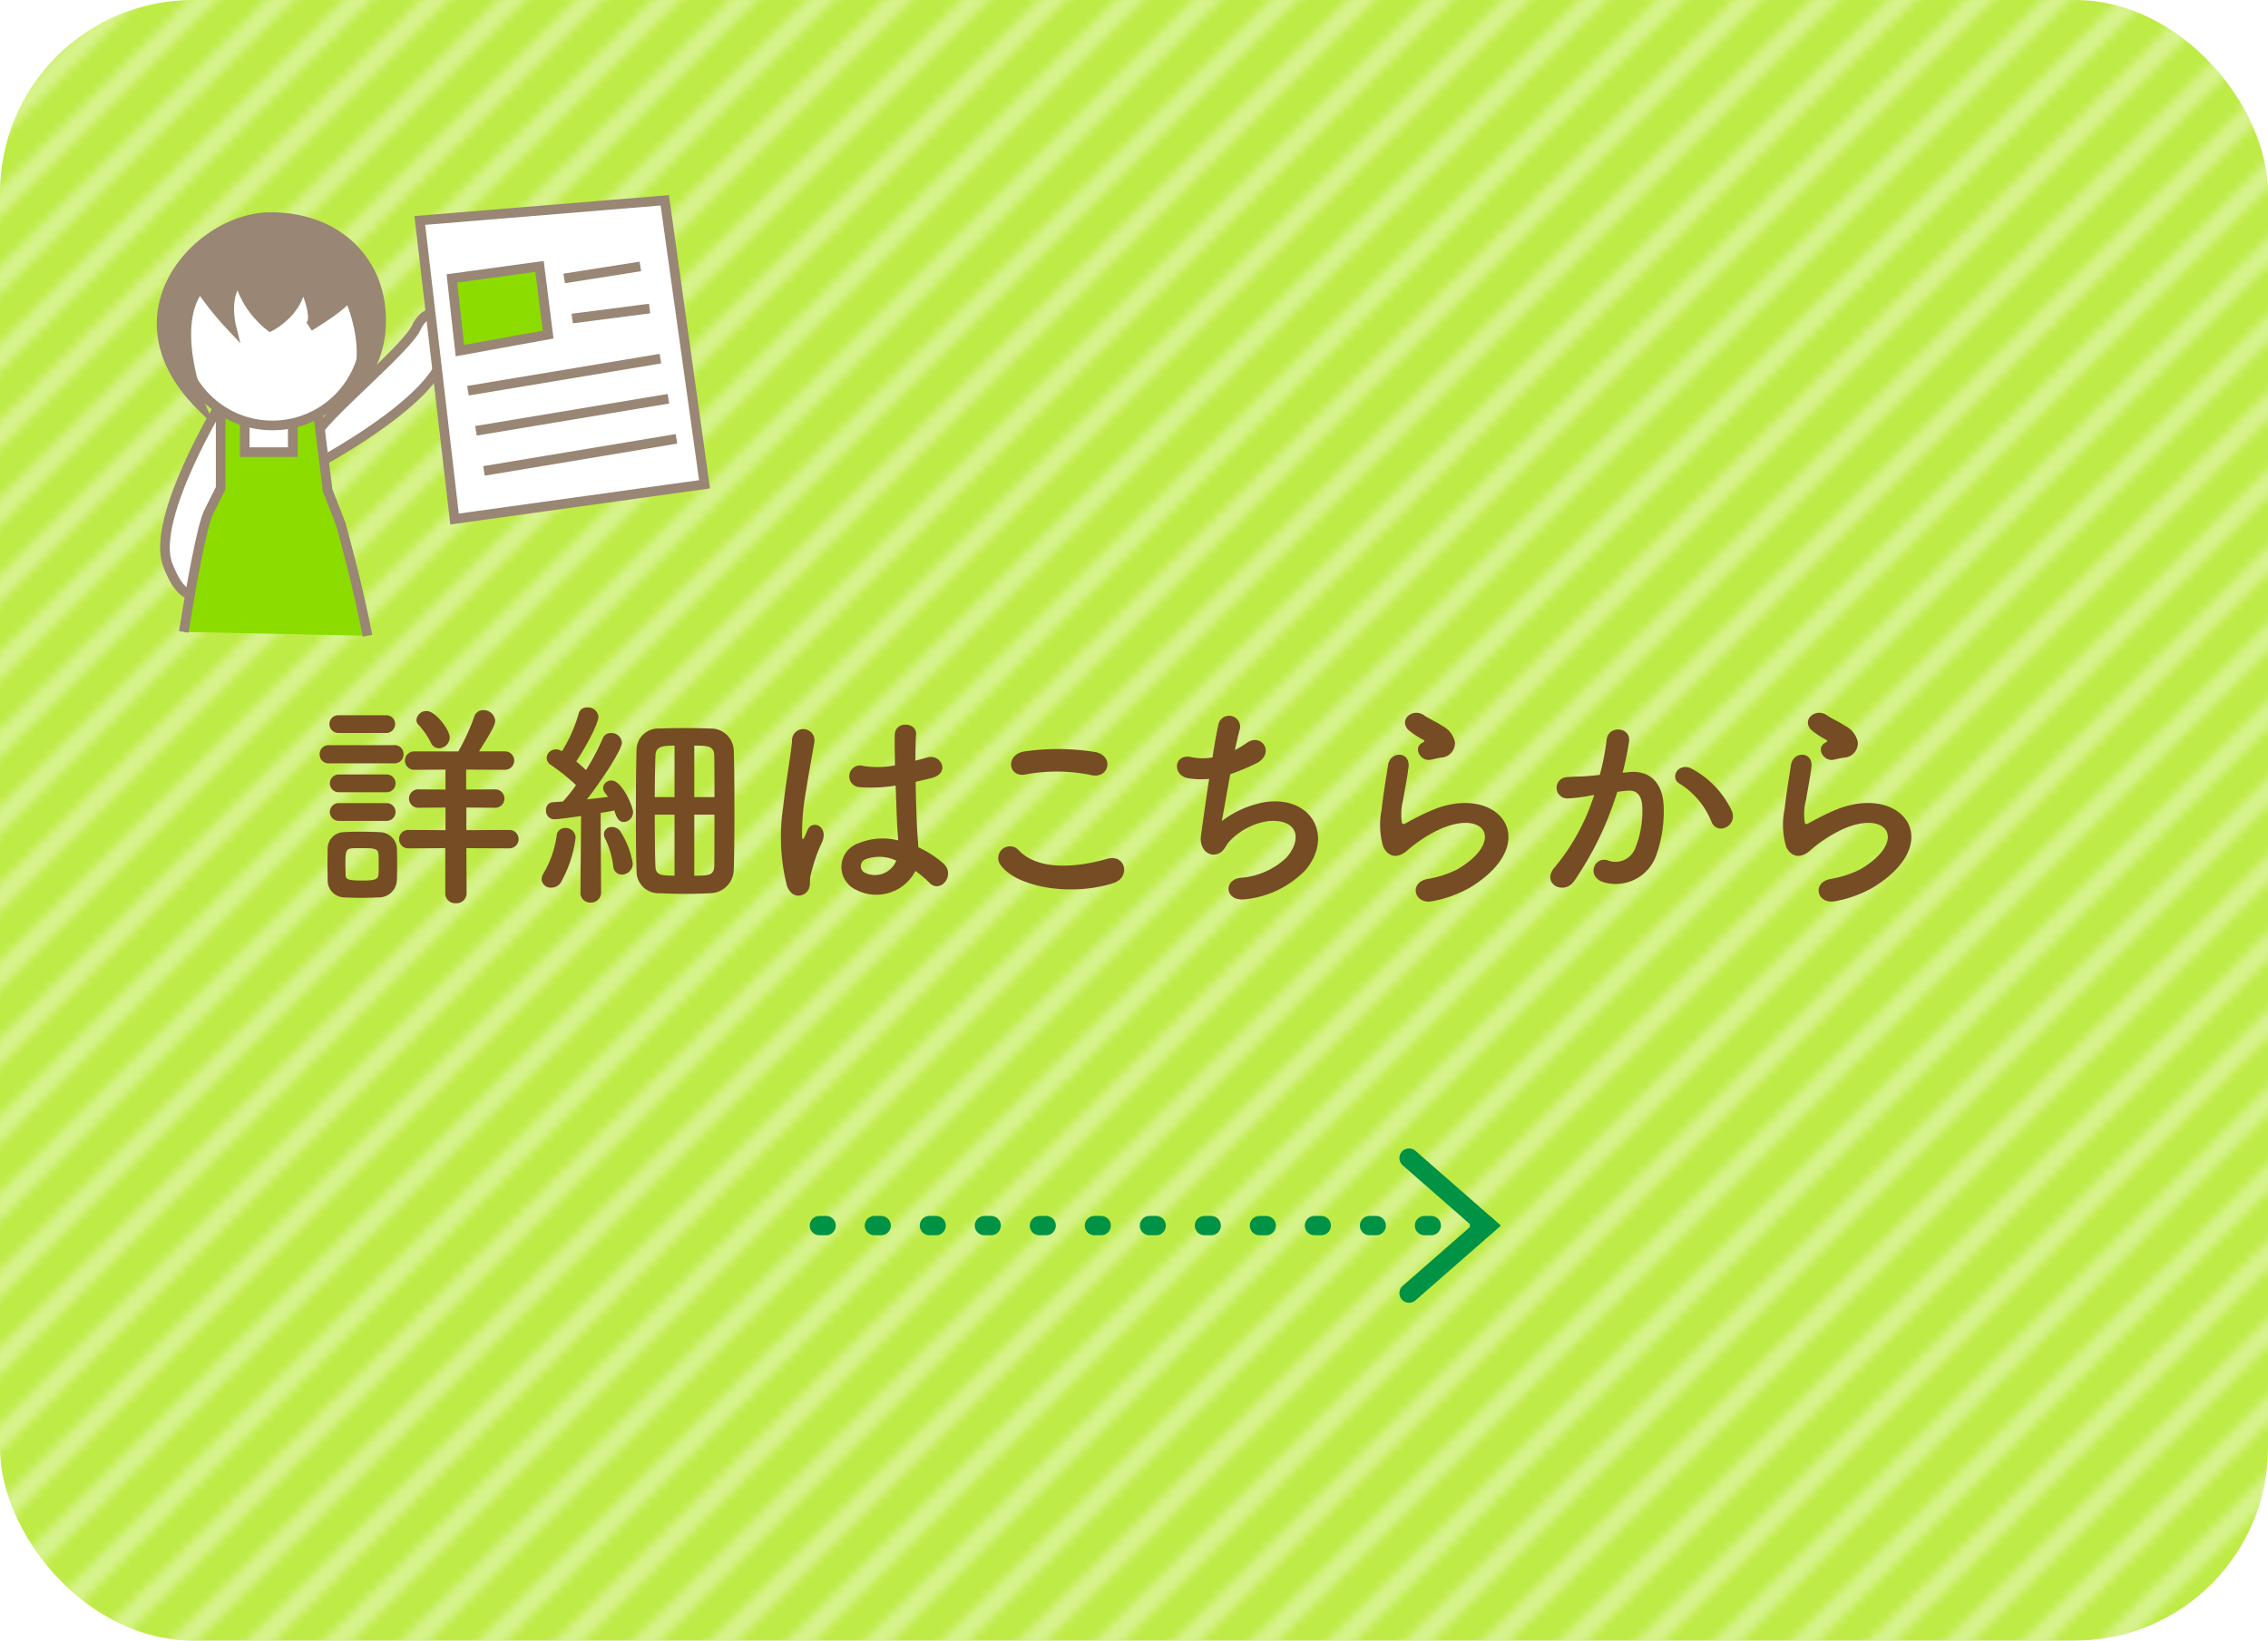 <svg xmlns="http://www.w3.org/2000/svg" xmlns:xlink="http://www.w3.org/1999/xlink" width="235" height="170" viewBox="0 0 235 170"><defs><style>.a,.d,.j,.k,.n{fill:none;}.b{clip-path:url(#a);}.c,.h{fill:#fff;}.c{opacity:0;}.d{stroke:#fff;}.d,.h,.j,.k,.l,.m,.n{stroke-miterlimit:10;}.d,.j,.k{stroke-width:2px;}.e{fill:#beeb46;}.f{opacity:0.4;}.g{fill:url(#b);}.h,.l,.m,.n{stroke:#998675;}.i{fill:#754c24;}.j,.k{stroke:#009245;stroke-linecap:round;}.k{stroke-dasharray:0.7 5;}.l{fill:#8cdc00;}.m{fill:#998675;}</style><clipPath id="a"><rect class="a" width="96" height="96"/></clipPath><pattern id="b" width="96" height="96" patternTransform="translate(0 30)" patternUnits="userSpaceOnUse" viewBox="0 0 96 96"><rect class="a" width="96" height="96"/><g class="b"><rect class="c" y="-4" width="100" height="100"/><line class="d" x1="111" y1="-16" x2="-30" y2="125"/><line class="d" x1="119" y1="-16" x2="-22" y2="125"/><line class="d" x1="127" y1="-16" x2="-14" y2="125"/><line class="d" x1="135" y1="-16" x2="-6" y2="125"/><line class="d" x1="143" y1="-16" x2="2" y2="125"/><line class="d" x1="151" y1="-16" x2="10" y2="125"/><line class="d" x1="159" y1="-16" x2="18" y2="125"/><line class="d" x1="167" y1="-16" x2="26" y2="125"/><line class="d" x1="175" y1="-16" x2="34" y2="125"/><line class="d" x1="183" y1="-16" x2="42" y2="125"/><line class="d" x1="191" y1="-16" x2="50" y2="125"/><line class="d" x1="199" y1="-16" x2="58" y2="125"/><line class="d" x1="207" y1="-16" x2="66" y2="125"/><line class="d" x1="215" y1="-16" x2="74" y2="125"/><line class="d" x1="223" y1="-16" x2="82" y2="125"/><line class="d" x1="231" y1="-16" x2="90" y2="125"/><line class="d" x1="103" y1="-16" x2="-38" y2="125"/><line class="d" x1="95" y1="-16" x2="-46" y2="125"/><line class="d" x1="87" y1="-16" x2="-54" y2="125"/><line class="d" x1="79" y1="-16" x2="-62" y2="125"/><line class="d" x1="71" y1="-16" x2="-70" y2="125"/><line class="d" x1="63" y1="-16" x2="-78" y2="125"/><line class="d" x1="55" y1="-16" x2="-86" y2="125"/><line class="d" x1="47" y1="-16" x2="-94" y2="125"/><line class="d" x1="39" y1="-16" x2="-102" y2="125"/><line class="d" x1="31" y1="-16" x2="-110" y2="125"/><line class="d" x1="23" y1="-16" x2="-118" y2="125"/><line class="d" x1="15" y1="-16" x2="-126" y2="125"/></g></pattern></defs><rect class="e" width="235" height="170" rx="20"/><g class="f"><rect class="g" width="235" height="170" rx="20"/></g><path class="h" d="M23.008,41.582S22.69,47.5,24.1,48.5s8.422-.251,8.422-.251l.309-6.377Z"/><path class="i" d="M34.111,79.1a.916.916,0,0,1-.989-.942.929.929,0,0,1,.989-.943h6.714a.916.916,0,0,1,.989.943.929.929,0,0,1-.989.942Zm5.105,13.888c-.483.024-1.15.047-1.817.047-.643,0-1.288-.023-1.748-.047a1.751,1.751,0,0,1-1.7-1.816c0-.6-.023-1.127-.023-1.655s.023-1.035.023-1.541a1.712,1.712,0,0,1,1.679-1.748c.436-.023,1.034-.046,1.633-.046.735,0,1.494.023,2.023.046a1.826,1.826,0,0,1,1.839,1.633c.023.53.023,1.1.023,1.678,0,.553,0,1.1-.023,1.611A1.859,1.859,0,0,1,39.216,92.992ZM35.054,75.953a.92.92,0,1,1,0-1.84h4.967a.92.92,0,1,1,0,1.84Zm.046,6.141a.92.92,0,0,1,0-1.84h4.966a.92.92,0,1,1,0,1.84Zm0,2.967a.92.92,0,1,1,0-1.84h4.966a.92.92,0,1,1,0,1.84Zm4.139,4.529c0-.367,0-.76-.023-1.08-.046-.576-.437-.621-1.7-.621-.414,0-.828,0-1.081.021-.622.047-.644.438-.644,1.68,0,.367.022.758.022,1.1.024.391.162.553,1.633.553,1.012,0,1.725,0,1.771-.576C39.239,90.348,39.239,89.98,39.239,89.59Zm9.083-1.7.023,4.689a1.035,1.035,0,0,1-1.127,1.014,1.006,1.006,0,0,1-1.08-1.014V87.889l-3.772.021a.956.956,0,1,1,0-1.908l3.794.023V83.68l-2.782.023a.955.955,0,1,1,0-1.908l2.782.023v-2.07l-3.2.023a.956.956,0,1,1,0-1.91h4.53A21.841,21.841,0,0,0,49.127,74.3a.956.956,0,0,1,.942-.713,1.212,1.212,0,0,1,1.243,1.1c0,.483-.576,1.426-1.679,3.172h2.69a.955.955,0,0,1,0,1.91L48.3,79.748v2.07l3.013-.023a.954.954,0,0,1,0,1.908l-2.99-.023v2.345L52.783,86a.954.954,0,0,1,0,1.908ZM44.643,76.943a7.989,7.989,0,0,0-1.265-1.818.73.73,0,0,1-.23-.527,1.035,1.035,0,0,1,1.058-.92c.92,0,2.392,1.953,2.392,2.736a1.157,1.157,0,0,1-1.1,1.127A.915.915,0,0,1,44.643,76.943Z"/><path class="i" d="M57.129,91.98a.937.937,0,0,1-1.012-.873,1.253,1.253,0,0,1,.207-.621,10.515,10.515,0,0,0,1.358-3.908.856.856,0,0,1,.9-.783,1.029,1.029,0,0,1,1.058,1.012,12.713,12.713,0,0,1-1.518,4.623A1.173,1.173,0,0,1,57.129,91.98Zm3.013.485.069-7.91c-.139.021-2.254.343-2.806.343a.866.866,0,0,1-.828-.943.756.756,0,0,1,.713-.826c.3-.024.645-.047,1.035-.07a16.091,16.091,0,0,0,1.357-1.7,20.552,20.552,0,0,0-2.6-2.091.887.887,0,0,1-.437-.737.919.919,0,0,1,.943-.873,1.071,1.071,0,0,1,.506.114l.138.07a15.17,15.17,0,0,0,1.725-3.887.843.843,0,0,1,.9-.644,1.077,1.077,0,0,1,1.15.943c0,.852-1.679,3.748-2.3,4.644.345.3.713.6,1.012.9a23.907,23.907,0,0,0,1.724-3.264.881.881,0,0,1,.874-.576,1.089,1.089,0,0,1,1.126.99c0,.713-2.023,3.84-3.632,5.887.828-.094,1.632-.185,2.184-.254a3.3,3.3,0,0,0-.3-.414.912.912,0,0,1-.207-.529.84.84,0,0,1,.874-.758c1.1,0,2.231,2.736,2.231,3.242a1.009,1.009,0,0,1-.966,1.057c-.506,0-.759-.459-.966-1.2-.322.07-.828.162-1.426.253l.046,8.233A1.028,1.028,0,0,1,61.2,93.521a1,1,0,0,1-1.057-1.035Zm3.4-2.736a9.211,9.211,0,0,0-.851-2.852.921.921,0,0,1-.115-.461.762.762,0,0,1,.828-.713,1.052,1.052,0,0,1,.851.414,8.9,8.9,0,0,1,1.31,3.358,1.146,1.146,0,0,1-1.127,1.15A.892.892,0,0,1,63.545,89.729Zm10.072,2.828c-.92.045-1.748.068-2.553.068-.9,0-1.77-.023-2.736-.068a2.271,2.271,0,0,1-2.369-2.369c-.046-1.127-.068-3.358-.068-5.68,0-2.668.022-5.449.068-6.738a2.244,2.244,0,0,1,2.392-2.276c.92-.047,1.724-.047,2.576-.047.827,0,1.7,0,2.69.047a2.354,2.354,0,0,1,2.414,2.254c.046,1.127.07,3.633.07,6.162,0,2.506-.024,5.035-.07,6.254A2.473,2.473,0,0,1,73.617,92.557ZM69.892,77.264c-1.426,0-1.932.162-1.978,1.011-.023.829-.069,2.485-.069,4.325h2.047Zm0,7.152H67.845c0,2.207.023,4.346.069,5.357.024.875.529.967,1.978.967ZM74.03,82.6c0-1.887,0-3.565-.022-4.346-.046-.967-.713-.99-2.07-.99V82.6Zm-2.092,1.816V90.74c1.472,0,2.046-.023,2.07-.99s.022-3.127.022-5.334Z"/><path class="i" d="M81.516,91.705a20.79,20.79,0,0,1-.369-8.07c.3-2.783.8-5.36.92-6.854a1.165,1.165,0,1,1,2.323.047c-.161,1.033-.552,3.035-.851,4.99a25.466,25.466,0,0,0-.436,4.805c.045.414.068.482.3.023.069-.138.23-.552.276-.666.529-1.105,2.276-.322,1.449,1.4a14.006,14.006,0,0,0-.713,1.816c-.184.574-.322,1.08-.414,1.449-.184.643.115,1.288-.46,1.838C82.941,93.039,81.906,92.947,81.516,91.705Zm7.151.483a2.6,2.6,0,0,1,.345-4.829,6.537,6.537,0,0,1,4.047-.275c0-.369-.046-.713-.069-1.15-.069-.944-.115-2.713-.184-4.53a15.745,15.745,0,0,1-3.771.16,1.125,1.125,0,1,1,.46-2.183,9.705,9.705,0,0,0,3.242-.07c-.023-1.288-.046-2.461-.023-3.174.046-1.494,2.3-1.287,2.208-.045-.046.644-.069,1.609-.069,2.736.39-.115.8-.207,1.172-.322,1.5-.459,2.484,1.633.506,2.115-.552.139-1.1.277-1.655.391.022,1.8.092,3.588.138,4.715.022.574.115,1.334.137,2.07a10.917,10.917,0,0,1,2.6,1.678c1.311,1.2-.322,3.2-1.472,1.978a10.662,10.662,0,0,0-1.425-1.2A4.568,4.568,0,0,1,88.667,92.188Zm4.186-3.012a4.147,4.147,0,0,0-3.174-.139.769.769,0,0,0-.138,1.358,2.386,2.386,0,0,0,3.334-1.219Z"/><path class="i" d="M103.676,89.635a1.212,1.212,0,0,1,1.908-1.494c1.955,2,5.68,1.839,9.152.851,1.909-.529,2.461,1.955.6,2.529C110.781,92.947,105.263,91.867,103.676,89.635Zm2.575-9.381c-1.816.346-2.115-2.092-.068-2.393a24.469,24.469,0,0,1,7.335.071c1.931.414,1.425,2.781-.437,2.39A17.482,17.482,0,0,0,106.251,80.254Z"/><path class="i" d="M126.6,85.082a10.332,10.332,0,0,1,4.553-1.977c4.829-.644,7.013,3.61,4.116,7.059a10.142,10.142,0,0,1-6.186,3.014c-2.207.3-2.322-2-.6-2.209a7.768,7.768,0,0,0,4.784-2.069c1.678-1.886,1.288-4.07-1.84-3.818a6.89,6.89,0,0,0-4.047,2.117c-.414.436-.529,1.1-1.311,1.311-1.011.275-1.794-.713-1.632-1.887.183-1.311.5-3.656.85-5.91a8.557,8.557,0,0,1-2.161-.068c-1.7-.276-1.518-2.6.321-2.184a5.78,5.78,0,0,0,2.185.021c.23-1.47.46-2.736.621-3.449a1.138,1.138,0,1,1,2.208.553c-.161.529-.322,1.287-.506,2.139a9.687,9.687,0,0,0,1.219-.737c1.586-1.127,3.035,1.174.9,2.162a26.388,26.388,0,0,1-2.6,1.08C127.1,82.254,126.758,84.277,126.6,85.082Z"/><path class="i" d="M148.405,93.385c-1.863.367-2.461-1.91-.506-2.3a10.77,10.77,0,0,0,3.081-.988c2.53-1.473,3.22-3.059,2.737-3.979s-2.161-1.263-4.6-.16a14.531,14.531,0,0,0-3.082,1.977c-1.356,1.31-2.276.668-2.69-.137a7.94,7.94,0,0,1-.184-3.91c.184-1.678.484-3.449.667-4.621.23-1.473,2.322-1.426,2.115.228-.114.967-.367,2.254-.551,3.358a6.04,6.04,0,0,0-.138,2.392c.068.184.183.184.391.068.459-.251,1.541-.851,2.621-1.31,6.945-3.012,11.842,3.2,4.07,7.957A12.446,12.446,0,0,1,148.405,93.385Zm-.092-14.672c-1.1.275-1.931-1.195-.965-1.725.114-.068.344-.183.183-.3a8.06,8.06,0,0,1-1.633-1.08c-.988-1.082.53-2.3,1.679-1.472.414.3,1.2.644,1.862,1.082a2.456,2.456,0,0,1,1.312,1.677,1.5,1.5,0,0,1-1.449,1.61C149,78.553,148.681,78.621,148.313,78.713Z"/><path class="i" d="M168.882,80c1.931-.16,3.4.967,3.5,3.543a13.711,13.711,0,0,1-.781,5.127,4.461,4.461,0,0,1-5.405,2.76c-1.816-.53-1.081-2.645.323-2.3a2.2,2.2,0,0,0,2.92-1.24,10.266,10.266,0,0,0,.736-3.979c0-1.4-.483-2.07-1.541-1.978-.345.023-.69.07-1.058.115a33.918,33.918,0,0,1-4.461,9.244c-1.1,1.564-3.5.23-2-1.449a22.171,22.171,0,0,0,4.071-7.473l-.277.047a15.525,15.525,0,0,1-2.483.32,1.1,1.1,0,1,1-.068-2.207c.712-.068,1.425-.045,2.252-.115l1.151-.115a24.772,24.772,0,0,0,.713-3.656c.16-1.5,2.506-1.356,2.322.185a30.391,30.391,0,0,1-.667,3.242Zm8.462,5.174a8.258,8.258,0,0,0-3.288-3.955c-1.127-.619-.116-2.344,1.31-1.518a9.547,9.547,0,0,1,4.094,4.369C180.034,85.588,177.965,86.6,177.344,85.174Z"/><path class="i" d="M190.152,93.385c-1.863.367-2.461-1.91-.506-2.3a10.788,10.788,0,0,0,3.082-.988c2.529-1.473,3.219-3.059,2.736-3.979s-2.161-1.263-4.6-.16a14.559,14.559,0,0,0-3.082,1.977c-1.356,1.31-2.276.668-2.69-.137a7.94,7.94,0,0,1-.184-3.91c.184-1.678.484-3.449.667-4.621.23-1.473,2.322-1.426,2.115.228-.114.967-.367,2.254-.551,3.358A6.04,6.04,0,0,0,187,85.244c.069.184.184.184.391.068.46-.251,1.541-.851,2.622-1.31,6.944-3.012,11.841,3.2,4.069,7.957A12.446,12.446,0,0,1,190.152,93.385Zm-.091-14.672c-1.105.275-1.932-1.195-.966-1.725.114-.068.344-.183.183-.3a8.025,8.025,0,0,1-1.632-1.08c-.989-1.082.529-2.3,1.678-1.472.414.3,1.2.644,1.863,1.082A2.454,2.454,0,0,1,192.5,76.9a1.5,1.5,0,0,1-1.449,1.61C190.75,78.553,190.428,78.621,190.061,78.713Z"/><polyline class="j" points="146 134 154 127 146 120"/><line class="k" x1="154" y1="127" x2="84" y2="127"/><path class="h" d="M32.517,48.249s12.577-6.584,13.509-11.633-1.851-4.948-2.883-2.682S33.448,43.2,32.416,45.466,32.517,48.249,32.517,48.249Z"/><path class="h" d="M23.008,41.582s-7.425,12.1-5.637,16.912,4.125,3.3,3.85.825,3.575-12.925,3.3-15.4S23.008,41.582,23.008,41.582Z"/><path class="l" d="M19.038,65.479c.819-5.049,1.892-11.02,2.582-12.4l1.245-2.49V40.627l2.491,1.245v4.981h4.98V41.872h2.49l1.125,8.95,1.366,3.5s1.763,6.281,2.76,11.558"/><circle class="h" cx="28.224" cy="34.436" r="9.65"/><path class="m" d="M24.768,28.974A9.171,9.171,0,0,0,28,33.829s3.237-1.619,3.237-4.855c0,0,1.969,4.046.809,4.855,0,0,4.046-2.428,4.046-3.237,0,0,2.914,5.988.243,10.277a10.63,10.63,0,0,0,3.137-8.146C39.333,27.355,35.287,22.5,28,22.5S11.2,32.48,20.814,42.056c0,0-3.329-8.227-.092-12.273a31.671,31.671,0,0,0,3.236,4.046S23.149,30.592,24.768,28.974Z"/><polygon class="h" points="43.5 22.844 68.881 20.757 73 50.185 47.098 53.783 43.5 22.844"/><polygon class="l" points="46.824 28.853 47.655 36.332 56.796 34.67 55.905 27.607 46.824 28.853"/><line class="n" x1="58.458" y1="28.853" x2="66.352" y2="27.607"/><line class="n" x1="59.289" y1="33.008" x2="67.311" y2="31.97"/><line class="n" x1="48.486" y1="40.487" x2="68.43" y2="37.163"/><line class="n" x1="49.317" y1="44.642" x2="69.261" y2="41.318"/><line class="n" x1="50.148" y1="48.797" x2="70.092" y2="45.473"/></svg>